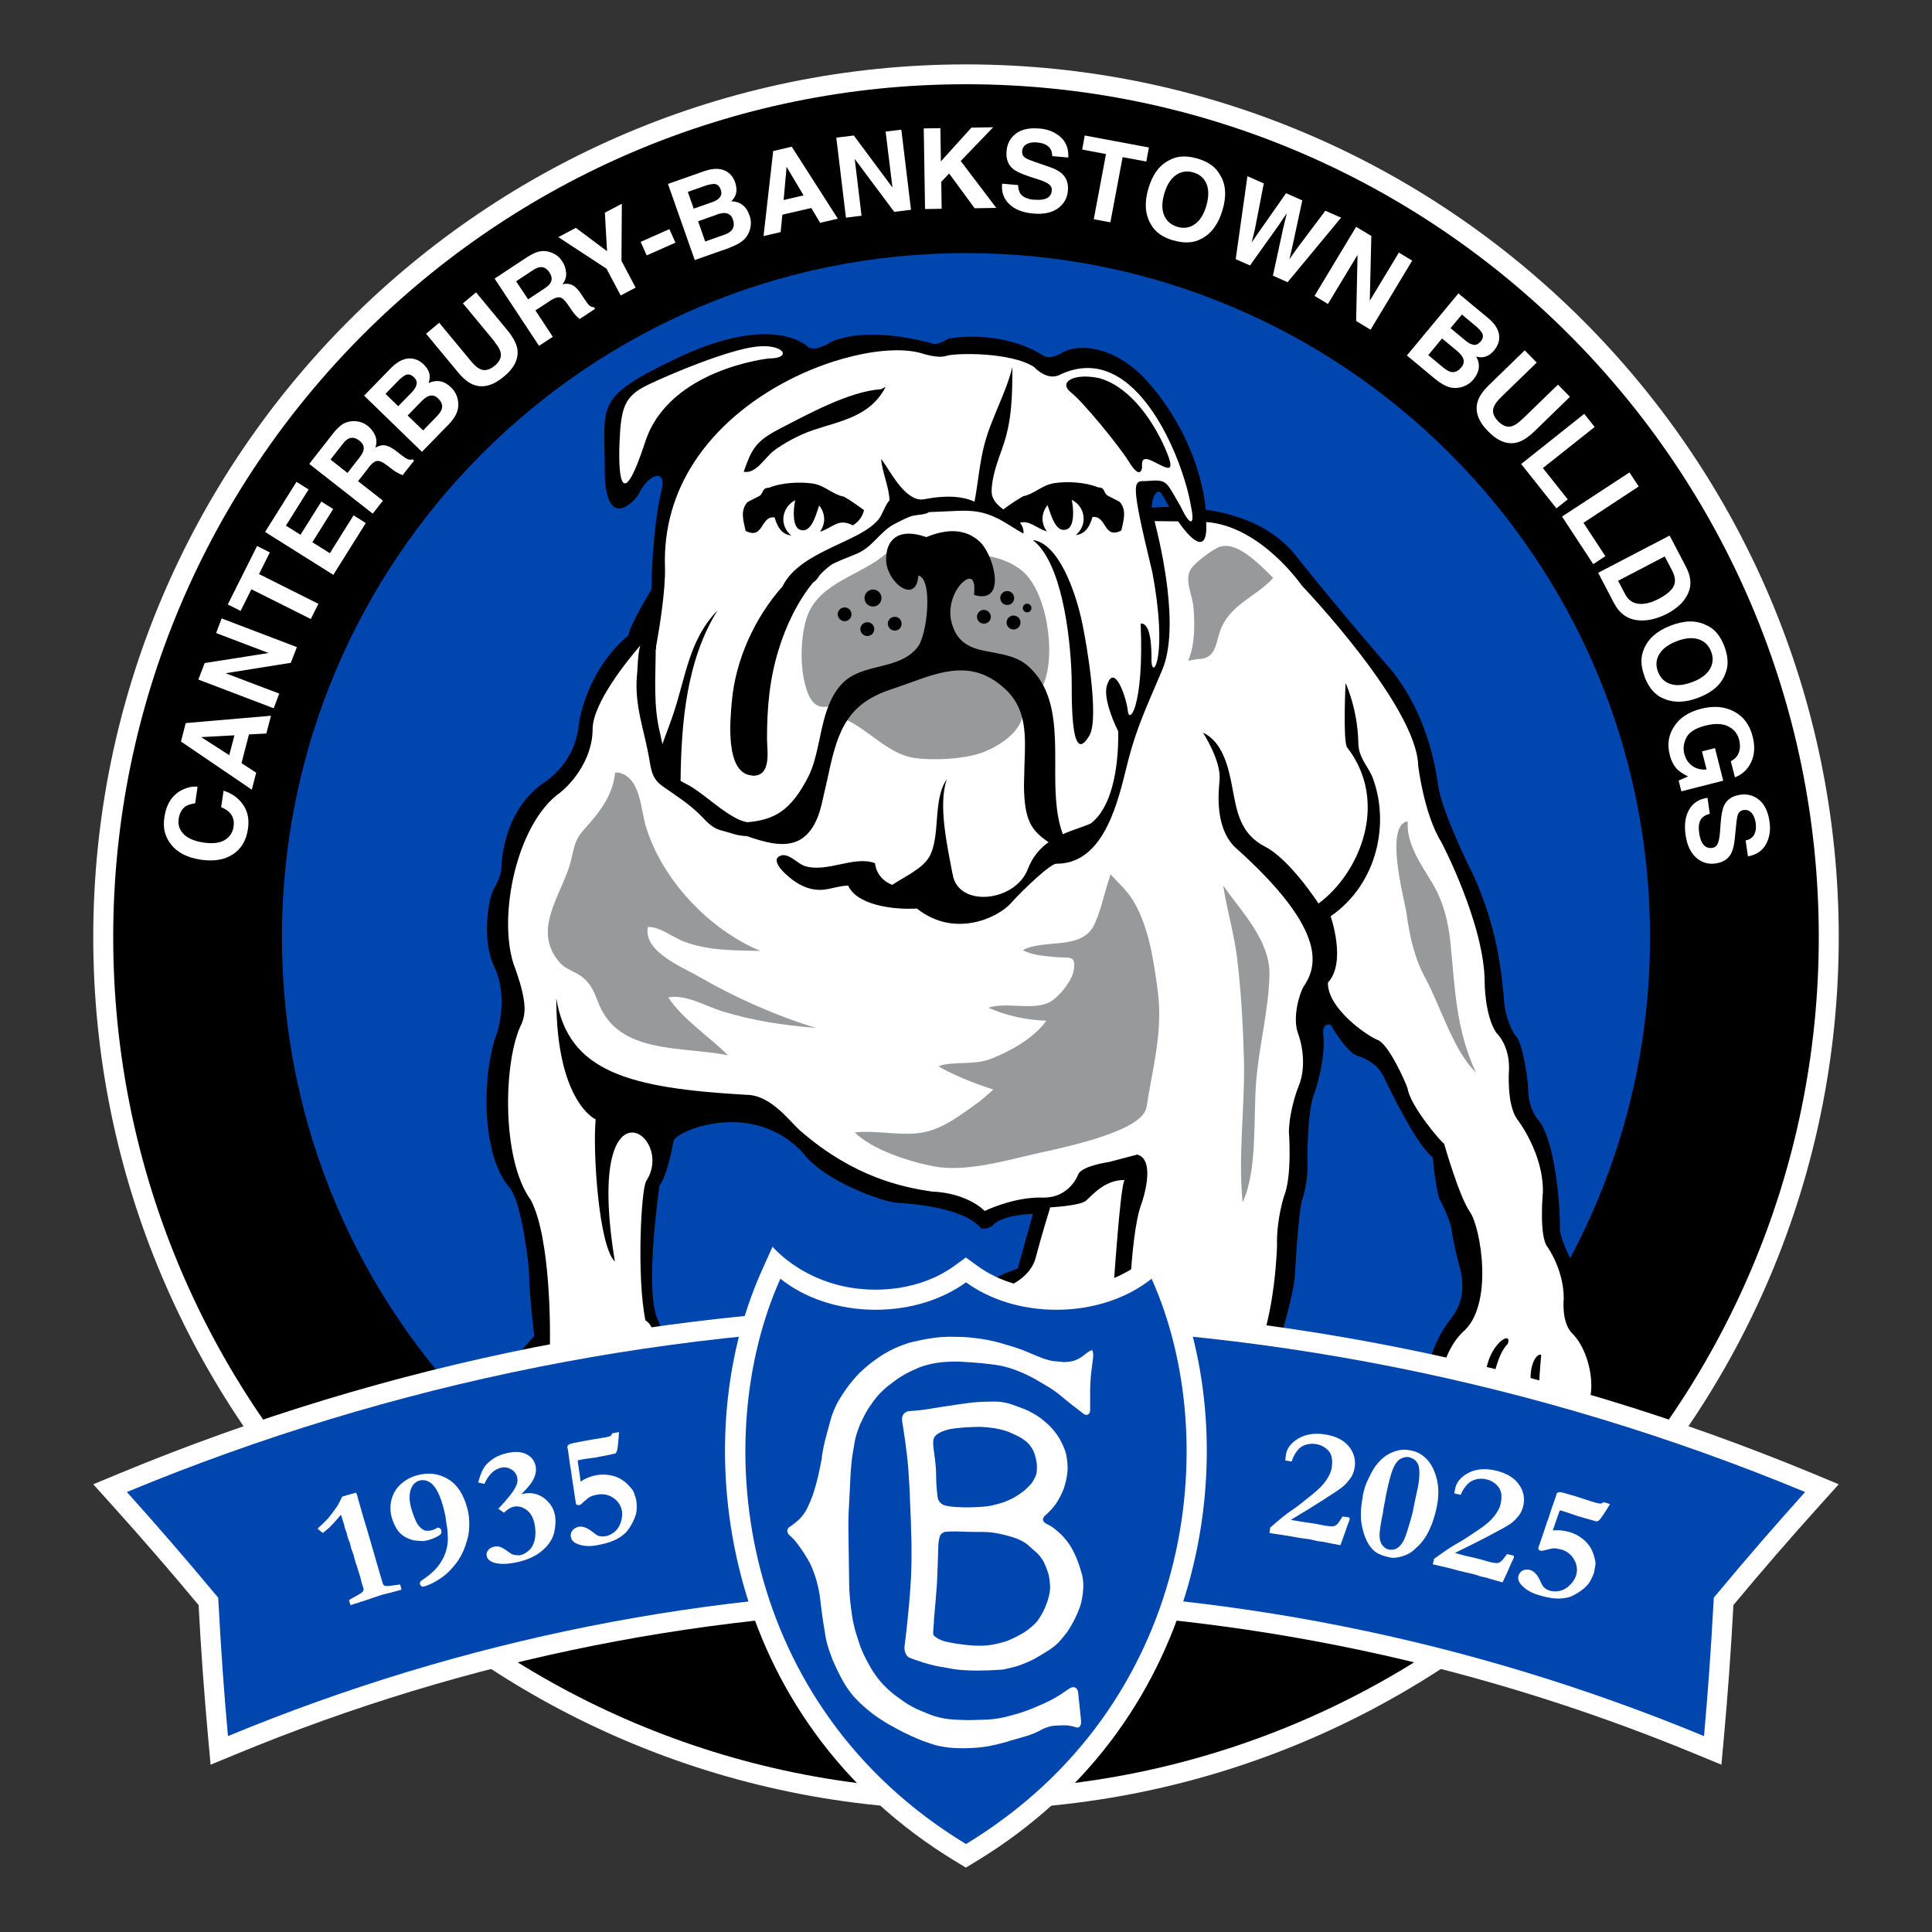 <?xml version="1.0" encoding="UTF-8"?><svg id="uuid-bf695172-4fa6-415f-9c36-8ca6b9f086a9" xmlns="http://www.w3.org/2000/svg" viewBox="0 0 150 150"><rect x="0" y="0" width="150" height="150" fill="#333333" stroke="none"/><path d="M75,140.51c-37.36,0-67.76-30.39-67.76-67.75S37.64,5,75,5s67.76,30.4,67.76,67.76-30.4,67.75-67.76,67.75" fill="#fff"/><path d="M75,138.97c-36.51,0-66.21-29.7-66.21-66.21S38.49,6.54,75,6.54s66.21,29.7,66.21,66.21-29.7,66.21-66.21,66.21"/><path d="M128.11,72.76c0-29.34-23.78-53.11-53.11-53.11S21.89,43.42,21.89,72.76s23.77,53.1,53.11,53.1,53.11-23.78,53.11-53.1" fill="#0046af"/><path d="M123.31,104.15c-.11-.13-1.12-1.32-1.12-2.22,0-.03,0-.09,0-.17,.07-2.52-.23-3.5-.49-3.87l-.02-.03c-.09-.18-.92-1.78-.86-2.62,.04-.77-.22-6.11-1.52-8-.15-.15-.95-1.06-.95-2.76,0-.53-.38-3.23-.83-3.8-.41-.42-1.02-1.82-1.07-3.29-.02-.13-.03-.29-.05-.48-.17-1.65-.55-5.51-2.71-9.73-.09-.18-2.12-4.35-2.33-6.22-.01-.06-.03-.15-.05-.28-.53-3.45-1.75-6.35-3.62-8.61-.04-.04-3.6-4.09-7.33-8.78-1.47-1.85-3.76-3.02-6.8-3.46l-.21-.03-.02-.21c-.6-5.6-4.22-9.52-4.27-9.57-1.38-1.7-3.3-2.75-5.02-2.75-.62,0-1.17,.15-1.61,.43-.02,.01-.49,.29-1,.29-.25,0-.47-.06-.65-.19-1.31-.86-3.36-1.4-5.35-1.4-.59,0-1.17,.05-1.69,.13-.03,0-.11,.06-.17,.09-.24,.14-.61,.34-1,.34-.17,0-.32-.04-.46-.11-.06-.01-.14-.03-.24-.06-.65-.15-2.37-.56-4.17-.56-1.21,0-2.24,.18-3.06,.54-.14,.09-.85,.54-1.48,.54-.3,0-.56-.11-.73-.3-.42-.31-1.36-.81-3.05-.81-1.94,0-4.28,.65-6.95,1.95-5.32,2.57-5.3,3.12-5.23,6.7,0,.47,.02,.99,.02,1.56,0,1.76,.31,2.77,.85,2.77s1.22-.81,1.34-1.1c.42-.83,1.1-1.43,1.63-1.43,.2,0,.37,.08,.49,.24,.2,.26,.22,.7,.06,1.33-.49,1.94-.75,5.61-.75,7.52v.08l-.04,.06c-.85,1.41-1.74,3.07-1.74,3.42v.13l-.1,.08c-2.57,2.14-3.58,5.26-3.77,6.75-.26,2.78-2.12,4.25-2.9,4.74-3.08,2.17-3.12,6.28-3.12,6.32,0,.8-.64,1.81-.66,1.83-.35,.68-.88,3.79,.05,5.72,1.07,2.23,.46,4.68,.24,5.4-.58,1.49-.88,3.79-.78,6.01,.11,2.54,.71,4.57,1.69,5.7,1,1.07,1.61,6.25,1.61,6.95,0,1.39,.39,4.71,.4,4.74v.13s-.07,.09-.07,.09c-1.22,1.31-2.51,2.91-2.54,3.31v.16s-.16,.07-.16,.07c-1.32,.58-4.76,2.4-4.84,3.79v.11s-.09,.07-.09,.07c-.83,.73-2.83,2.85-2.53,4.16,.09,0,.21,.02,.35,.02,.34,0,.87-.05,1.44-.31l.52-.23-.14,.55c-.07,.27-.12,.56-.14,.75,.56-.1,1.51-.31,1.94-.59l.15-.1,.15,.1c.6,.39,1.4,.61,2.18,.61,.84,0,1.55-.25,1.89-.67l.36-.44,.11,.56s.09,.41,.54,.65l1.34-1.16,.17,.12c.45,.32,1.03,.48,1.72,.48,1.4,0,2.76-.68,3.07-1.15l.07-.11,1.95-.17c1.23-.7,1.51-3.48,1.51-3.51v-.09s.06-.07,.06-.07c.56-.65,.12-2.28-.1-2.85-.44-1.14,.39-2.56,.42-2.63,.5-.83-.09-2.44-.36-2.99v-.03c-.94-2.65,.15-10.05,.2-10.37v-.08s.06-.06,.06-.06c.48-.56,.9-2.59,1.03-3.33v-.04s.02-.03,.02-.03c.3-.64,2.42-1.58,4.75-1.58,1.58,0,3.87,.43,5.75,2.48l.02,.02c1.62,2.17,6.19,3.71,7.08,3.76,2.36,.14,5.41,.61,6.66,2.01,.02,0,.03,0,.06,0,.13,0,.32-.03,.52-.17,.77-.9,3.05-.98,3.31-.99h.37s-1.33,4.75-1.33,4.75l-.14,.04c-4.56,1.46-5.3,5.01-4.95,6.55,.3,.36,1.07,1.15,1.76,1.22,.18-.14,.39-.21,.63-.21,.69,0,1.42,.58,1.45,.6,.23,.17,1.06,.35,2.36,.35,2.13,0,4.62-.51,5.38-1.65l.45-.68,.05,.81s.06,1.13-.12,1.79l-.02,.07-.05,.05c-.74,.74-1.22,3.25-1.34,4.17-.29,1.67-2.09,2.96-2.32,3.12-.89,.88-1.73,3.2-1.08,5.02,.44,1.25,1.48,1.96,3.1,2.11h.02c.16-.04,.57-.52,.87-1.01l.09-.15,4.23,.63,.07,.11c.15,.25,.3,.28,.4,.28,.31,0,.69-.32,.8-.44l.14-.14,.18,.08c.07,.03,.31,.11,1.14,.11,1.62,0,4.15-.28,4.18-.29l.3-.03v.31h.01c.22,0,.66-.21,.88-.35l.07-.04h.08c.92,0,2.14-.66,2.46-.85,.48-1.53-.21-3.94-.78-4.65l-.05-.06v-.08s-.28-2.61-1.28-3.97c-.02-.03-.47-.76-.47-1.93,0-.54,.55-3.77,1.29-5.4,.08-.25,1.29-3.96,1.29-5.79,0-.16,.22-3.82,.48-5.18v-.02s.01-.02,.01-.02c0-.01,.4-1.04,.44-2.32,0-.16-.09-4,.44-5.77,.01-.03,1.02-2.7,.77-4.88-.02-.33,.05-.58,.21-.74,.12-.13,.29-.2,.49-.2,.13,0,.23,.03,.25,.04l.1,.03,.05,.09c.44,.79,1.36,2.11,1.93,2.28,.06,.02,1.53,.42,2.16,1.73,1.61,3.37,2.97,5.63,3.74,6.19l.1,.07v.12s.22,2.36,.51,3.18c.1,.19,.86,1.61,.97,2.55,0,.01,.16,1.1,.5,2.37,.42,1.46,.63,3.04-.67,4.66-2.27,2.9-2.02,6.73-1.95,7.48,.72,.39,1.46,.59,2.19,.59,1.06,0,1.76-.42,1.76-.43l.22-.14,.15,.21c.44,.6,1.22,.9,2.32,.9,.93,0,1.74-.23,1.75-.23l.18-.05,.11,.16c.34,.48,.78,.58,1.09,.58,.48,0,.92-.24,1.09-.47l.07-.1h.12c1.02-.11,1.72-.59,2.1-1.44,.78-1.77-.02-4.56-.7-5.47M89.23,39.59s.24-1.21,.39-1.4,.41-.19,.9,.22l.72,1.09-2.01,.09Z" fill="#fff"/><path d="M79.3,44.27c-2.43-1.91-6.1-1.02-8.99-1.61l-1.54,.34c-1.89,1.66-5.08,2.19-6.07,4.77-.5,1.36-.59,3.48-.29,4.95,.46,2.21,1.21,2.43,2.51,1.96-.05,.12-.1,.22-.16,.31v.56c2.33,.54,3.88,2.98,6.31,3.31,1.46,.19,3.6,.08,4.98-.36,1.74-.56,4.18-2.27,3.13-4.25,.76,.11,1.41-.14,1.84-1.14,1-2.35,.25-7.28-1.71-8.83" fill="#97999b"/><path d="M67.78,45.77c-.37,0-.66,.3-.66,.66s.29,.66,.66,.66,.66-.3,.66-.66-.3-.66-.66-.66m-2.2,1.39c-.29,0-.54,.23-.54,.53s.25,.54,.54,.54,.53-.25,.53-.54-.24-.53-.53-.53m1.76,1.15c-.3,0-.54,.24-.54,.53s.24,.54,.54,.54,.54-.24,.54-.54-.24-.53-.54-.53m2.13,.65c.3,0,.53-.24,.53-.54s-.23-.53-.53-.53-.54,.24-.54,.53,.24,.54,.54,.54m9.22-1.17c-.29,0-.54,.24-.54,.54s.24,.54,.54,.54,.54-.24,.54-.54-.24-.54-.54-.54m-2.3-.44c-.3,0-.54,.25-.54,.54s.24,.53,.54,.53,.54-.24,.54-.53-.25-.54-.54-.54m2.35-.92c0-.29-.24-.54-.54-.54s-.54,.24-.54,.54,.24,.54,.54,.54,.54-.24,.54-.54m1.01,.44c-.19,0-.34,.15-.34,.34s.15,.33,.34,.33,.33-.15,.33-.33-.15-.34-.33-.34m.44-4.94c2.19,1.69,2.9,7.18,3.01,10.58,.04,.99-.19,7.32,1.39,4.58,.76-1.34-.22-7.06-.55-8.64-.55-2.68-1.91-6.29-3.85-6.52m35.12,65.92l.51,.06c0-.45,.4-2.78,1.24-3.57,.46-1.23-2.01,.2-1.75,3.51m3.76,.58l.46-.06c-.14-.39,.13-3.18,.13-3.18-.39-.2-1.24,1.16-.59,3.23m-24.5,9.17c.33,.59,.91,.27,.91,.27,.26-1.96-1.04-2.67-1.1-2.28,.46,.64,.19,2.01,.19,2.01m28.95-13.61s-1.05-1.21-1.05-2.04c0-.32,.15-3.21-.53-4.2,0,0-.89-1.68-.83-2.48,.04-.78-.22-6.25-1.58-8.19,0,0-.89-.84-.89-2.58,0-.52-.38-3.35-.89-3.98-.32-.31-.95-1.62-1-3.14-.16-1.32-.37-5.57-2.79-10.3,0,0-2.1-4.3-2.31-6.15-.11-.47-.53-5.15-3.73-9.02,0,0-3.55-4.03-7.32-8.77-1.81-2.29-4.59-3.21-6.98-3.56-.61-5.76-4.33-9.71-4.33-9.71-2.16-2.66-5.3-3.47-6.98-2.39,0,0-.81,.49-1.36,.11-1.73-1.14-4.66-1.73-7.26-1.3-.22,.06-.92,.66-1.47,.33-.37-.06-4.76-1.35-7.7-.06,0,0-1.36,.92-1.9,.28-1.08-.82-4.13-1.9-10.3,1.09-6.18,2.98-5.37,3.46-5.37,8.51s2.44,2.44,2.71,1.79c.71-1.41,2.18-1.95,1.68-.05-.48,1.89-.76,5.53-.76,7.59,0,0-1.78,2.93-1.78,3.56-2.73,2.27-3.69,5.57-3.86,6.94-.23,2.38-1.71,3.86-2.78,4.55-3.23,2.28-3.23,6.54-3.23,6.54,0,.73-.62,1.71-.62,1.71-.41,.79-.91,3.97,.05,5.96,.96,1.99,.51,4.26,.23,5.18-1.14,2.95-1.31,9.37,.96,11.99,.91,.97,1.53,5.97,1.53,6.77,0,1.43,.4,4.77,.4,4.77,0,0-2.55,2.73-2.61,3.48,0,0-4.89,2.16-5,4.03,0,0-3.24,2.85-2.56,4.61,0,0,.98,.22,2.11-.28,0,0-.24,.9-.12,1.13,0,0,1.65-.23,2.33-.68,1.42,.91,3.63,.86,4.43-.12,0,0,.11,.63,.86,.92l1.31-1.14c1.7,1.2,4.6,.11,5.17-.74l1.88-.17c1.42-.74,1.7-3.75,1.7-3.75,.79-.92-.06-3.13-.06-3.13-.39-1.03,.4-2.39,.4-2.39,.68-1.14-.34-3.25-.34-3.25-.91-2.61,.23-10.24,.23-10.24,.63-.74,1.09-3.46,1.09-3.46,.4-.86,6.24-3.18,10.05,.97,1.65,2.21,6.25,3.81,7.28,3.86,1.03,.06,5.18,.34,6.54,1.99,0,0,.45,.12,.9-.22,.69-.85,3.13-.91,3.13-.91l-1.19,4.26c-4.77,1.53-5.52,5.35-5.12,6.93,0,0,1.08,1.37,2.1,1.37,.63-.63,1.82,.34,1.82,.34,.91,.68,6.77,.68,8.13-1.36,0,0,.06,1.08-.11,1.71-.96,.96-1.42,4.31-1.42,4.31-.29,1.66-2.23,2.96-2.23,2.96-1.64,1.59-2.78,7.16,2.16,7.61,.38,.09,1.15-1.14,1.15-1.14l3.93,.58c.59,1,1.64-.11,1.64-.11,.79,.37,5.46-.16,5.46-.16,0,.69,1.31-.11,1.31-.11,1.16,0,2.69-.94,2.69-.94,.58-1.63-.16-4.2-.79-5,0,0-.26-2.67-1.31-4.09,0,0-.43-.68-.43-1.79,0-.48,.53-3.68,1.27-5.3,0,0,1.31-3.93,1.31-5.88,0,0,.21-3.78,.48-5.14,0,0,.41-1.06,.46-2.43,0,0-.09-3.93,.43-5.67,0,0,1.05-2.73,.79-4.99-.05-.84,.59-.63,.59-.63,0,0,1.2,2.15,2.1,2.41,0,0,1.4,.37,1.99,1.58,.58,1.21,2.62,5.4,3.83,6.3,0,0,.21,2.42,.53,3.26,0,0,.84,1.52,.95,2.48,0,0,.16,1.1,.51,2.41,.38,1.31,.64,2.84-.62,4.42-2.63,3.35-1.99,7.82-1.99,7.82,2.47,1.41,4.35,.22,4.35,.22,1.21,1.67,4.36,.78,4.36,.78,.79,1.11,2.2,.68,2.62,.11,3.9-.37,2.68-5.88,1.58-7.35M50.1,34.29c-1.84,5.63-2.11,2.77-2,.06,.11-2.71,.38-3.58,2.16-4.45,1.79-.87,6.24-2.72,8.4-2.98,2.18-.28,2.93,.91,1.04,.91,0,0-7.75,.81-9.6,6.46m.84,16.13v-.28c.01-.06,.03-.08,.03-.12,.27-1.49,.7-4.25,.66-5.94-.46-12.61,15-18.18,19.99-16.63,0,0,1.16,.39,1.81,.19,.71-.25,5.04-.32,6.85,.85,0,0,1.04,1.16,2.06,.58,5.93-2.77,9.55,6.77,10.11,10.15,.38,1.75-.11,1.56-.76,.15-1.23-2.09-1.01-2.15-2.74-2.02-.97,0-1.23-.14,.51,7.05,1.24,6.54,0,8.47-.06,6.92,0-.52,.06-2.98-.84-2.91,.14,3.27-.1,5.3-.39,6.3v.02c-.23,.79-.49,.99-.59,.58h0c-.1-1.15-1.09-3.97-1.65-2.05-.24,.85,.37,2.48,.89,3.53v.04c.03,2.92-.53,5.88-2.13,7.1-.51,.25-1.33,.46-2.17,.84-.6-1.61-.6-3.54-.59-5.4,0-2.83,.01-5.75-2.08-7.63-.79-.72-1.8-.9-2.78-1.09-1.37-.24-2.66-.49-3.16-2.21-.42-1.42,.28-2.79,.91-3.3,.24-.19,.45-.26,.59-.18,.09,.05,.31,.26,.22,1.11v.12s.1,.03,.1,.03c.81,.22,1.19-.09,1.35-.4,.51-.95-.28-3.11-1.03-3.78-1.04-.94-2.4-1.05-4.13-.34-1.02-.36-1.86-.36-2.41,.03-.49,.34-.73,.94-.71,1.79,.02,1.03,.98,2.27,1.76,2.27,.26,0,.68-.16,.74-1.11,.16,.05,.3,.15,.41,.36,.21,.4,.29,1.03,.29,1.71,0,1.33-.32,2.85-.69,3.4-.74,1.04-1.93,1.33-3.09,1.62-1,.24-2.04,.51-2.78,1.25-1.11,1.11-1.48,2.76-1.81,4.37-.23,1.05-.44,2.05-.85,2.87-1.37,2.69-2.65,3.4-4.78,3.58-.2-.05-.41-.11-.64-.21-1.26-.59-2.39-1.71-3.6-2.49-.31-.2-.63-.34-.92-.51,.05-4.57,.47-9.39,2.87-13.24-2.19,2.26-2.45,5.07-3.4,7.94-.31,.96-.65,1.76-.88,2.45-.06-.29-.12-.57-.17-.8-.55-2.19-.36-4.33-.35-6.58m39.87-11.04c-.57,0-1.03,.03-1.35,.06-.03-.88,.5-1.68,.82-.97,.18,.32,.36,.62,.53,.91m-6.92,66.47s-3.07,.29-3.52-.06c-.46-.33-1.14-.85-1.14,.35l-.58,.06c-.17-.29,.35-3.19,1.83-3.93,0,0,2.5-1.31,1.36-1.76,0,0-3.3,.68-4.09,4.95l-1.48-.06c-.11-.57,.92-3.24,3.7-5l-.34-.23c-.51,0-3.07,1.25-4.25,4.77-1.94-1.76,.96-4.31,2.27-4.77,.67-.22,2.39-.96,2.79-2.49,.39-1.53,1.13-3.92,1.13-3.92,0,0,2.33-.12,2.78-.52,.46-.4,1.48-1.65,3.01-1.6-.39,0-1.14,12.29-1.14,12.29,0,0-.74,1.76-2.33,1.93m37.26,4.64c-.63,.94-1.36,.68-1.74-1.01-.26,.27-.15,.89-.15,.89,0,0-1.58,.53-1.84,.16-.21-.37-.43-.37-.53,.16-.41-.11-1.21-.26-1.16-1.73,0,0-.58-.16-1.36,.79-1.11,.26-1.06-1.42-.85-2.46,0,0-.95-.16-1.1,2.15-.42,.09-.74-.11-.74-.11,0,0-.21-3.78,1.89-5.87,2.48-2.05,1.43-8.14,.59-9.35-.85-1.21-2.01-5.31-2.01-5.31-.14,0-2.61-2.89-2.83-4.26-.11-.42-1.47-3.46-2.31-3.78-.84-.32-3.93-2.47-3.88-4.46,1.47-1.58,.21-5.15,.21-5.15,3.72-2.57,4.62-7.4,3.2-10.92-.37-.79-1.05-1.47-1.05-2.57-.05-2.63-.99-4.62-.99-4.62,0,0-.21,4.46,.11,4.98,3.31,4.26,.99,9.78-2.21,12.14,0,0-2.2-3.41-4.14-4.41-1.94-.99-2.2-2.73-2.53-4.47-.31-1.73-.78-3.67-2.3-4.39,0,0,1.41,2.18,1.29,3.64,0,.38-.54,3.58,1.2,5.26,7.42,6.62,6.29,9.38,5.31,10.84-.32,.54-.86,2.38-.43,3.58,.43,1.19,.6,2.81,.06,4.12,0,0-.7,1.68-.76,3.52,0,0,.27,3.47-.38,5.04,0,0-.6,1.85-.54,3.8,0,0-.11,5.31-1.68,8.78,0,0-1.63,5.74-.86,6.72,1.29,1.63,1.57,4.01,1.57,4.01,.76,.43,1.25,2.38,.81,3.09-.43,.71-1.58,.38-1.58,.38-.05,.43-.87,.98-.92,.43-.05-.54-.66-1.35-1.2-.38-.54,.98-2.83,1.25-3.8,.71,0,0-.53-.43-.91,.11-.38,.54-.65,.1-.65,.1,.11-1.78-.33-1.62-.33-1.62-.7,1.52-2.98,1.57-3.8,.75-.38-.38-1.29-.37-1.18,1.09-1.84-.65-1.04-3.58,.36-4.61,1.04-.71,.93-2.01,.93-2.01l-.49-.05c0,.71-.49,.92-.49,.92-1.13,.54-2.33,1.52-2.27,5.1-.87-.27-1.03-4.17,1.36-5.42,.6-.27,3.58-6.07,3.58-10.72,0,0,.05-8.08,1.03-10.62,0,0,1.2-3.37-.33-3.8l-2.21,.58s-2.01,.28-2.36,.92c0,0-.64,1.91-2.83,1.84-2.2-.06-4.45,1.04-4.45,1.04,0,0-1.27-1.39-4.1-1.51-2.36-.34-6.06-1.15-10.1-4.62-.87-.69-2.31-2.89-4.33-2.89-9.08-.52-13.81-1.78-14.73-7.5,0,8.08,3.06,9.41,3.06,9.41-.24,2.32,.22,9.83,1.49,11.04-2.41-14.73,4.8-9.88,2.43-6.25-.4,.69-.74,7.46-.06,10.81,.76,.46,.63,1.56,.63,1.56,0,0-1.44,1.96-.63,3.58,.8,1.61,.35,4.96-1.15,6.18-.06-2.14-1.04-1.33-1.04-1.33-1.8,3.3-4.85,3.24-5.66,2.14l-1.45,1.21c-.57-.28,.17-2.48,.17-2.48,0,0-.62,.06-.92,1.04-.29,.98-.81,1.16-.81,1.16-1.16,.75-2.95,.28-3.58-.52-1.23,1.04-1.63,.69-1.63,.69-.06-.58,.46-1.45,.46-1.45l-1.85,1.04-.64,.06c-.17-2.37,2.66-3.41,2.66-3.41,.58-2.37,5.03-3.23,5.03-3.23,.18-.53,3-4.22,3-4.22v-.69s.11-7.62-1.48-10.66c-2.33-3.18-2.14-10.94-.71-13.72,.26-.71,.51-1.55-.65-4.66-1.16-3.68,.19-10.48,3.36-13.06,.98-.66,2.79-2.66,2.79-5.12,0-2.04,2.76-5.41,3.7-6.5-.21,.69-.19,1.76-.26,2.36-.2,2.33,.59,4.25,.96,6.45,.19,1.14,.29,1.63,1.23,2.25,.85,.59,1.74,1.17,2.5,1.88,.69,.64,.99,1.19,1.92,1.43,.67,.17,1.1,.38,1.81,.42h.1c1.46,.51,2.96,.93,4.11,.31,.8-.45,1.37-1.35,1.71-2.76l.42-1.85c.74-3.42,1.28-5.89,4.96-7.08l1.4-.49c2.62-.96,5.09-1.86,7.58,.56,1.56,1.51,1.48,3.55,1.39,5.73l-.04,1.71c.04,2.66,.56,3.43,1.91,4.35-.66,.47-1.24,1.13-1.6,2.06-.97,2.61-5.48,3.05-5.85,.39h-.01c-.4-2.15-1.13-5.35-.44-7.33-1.11,1.53-.46,4.43-1.36,6.01-.52,.92-1.9,1.54-2.88,2.18-1.29-.51-1.33-1.68-1.33-1.68-1.65-.62-3.73,.78-5.48,.21-.55-.19-1.2-.99-1.81-.81-.85,.26,.06,1.2,.46,1.54,.86,.78,1.91,1.3,3.09,1.08,.59-.1,.96-.25,1.59-.28,.03,0,.05,0,.06,0,.66,1.47,3.36,1.89,5.34,1.78,2.93,2.33,6.29,.7,7.27-.39,.97-1.08,3.14-3.14,3.57-3.09,3.36,0,4.56-3.95,5.32-7.05,.75-3.09,1.2-4.06,2.87-7.96,1.41-3.27-.08-9.62-.58-11.59l1.83,.02c1.32,1.9,2.3,2.3,2.18,.13v-.08c4.25,.31,7.42,4.93,7.42,4.93,0,0,8.93,9.33,9.04,14,0,0,.45,3.77,1.79,5.91,0,0,3.37,6.4,3.37,10.92,0,0,0,2.51,.89,3.88,0,0,1.05,.94,1,2.83,0,0-.21,2.73,.63,3.89,0,0,2.05,2.62,2,5.66,0,0-.32,3.43,.36,4.27,0,0,1.26,1.74,1.26,4,0,0-.21,1.88,.68,2.73,1.75,1.73,2.47,6.98-.99,6.94M83.18,30.5c.81,.6,3.64,4.02,4.45,5.32,.8,1.3,.98,.76,1.03,.54,.05-.22-.22-1.09,.86-.54,1.09,.54,1.84,1.09,.98-.92-.86-2.01-2.65-4.83-5.15-5.54-2-.43-3.25,.33-2.16,1.14m5.14,84.62s-.51,.84-.14,1.56c0,0,.53,.65,.53,1.56,0,0,.39,.66,.59,.26,0,0,.26-.58,0-1.88,0,0-.45-1.43,.46-2.73,.32-.84-.66-.46-1.44,1.24M60.14,40.17c.27,.96,.69,1.33,1.3,1.41-.42-.33-.69-.88-.61-1.47,.08-.57,.44-1.04,.91-1.27-.16,.73-.23,2.07,.37,2.29,.84,.3,1.19-.99,1.49-1.88,.28,.33,.43,.78,.38,1.25-.04,.3-.16,.56-.32,.79,1.09-.37,1.42-1.08,2.56-.5,.46-.29,.76-.71,.86-1.19-.48-.34-1.02-.74-1.56-1.04-.14-.03-.28-.06-.43-.13-.19-.07-.37-.17-.55-.27h-.01c-.44-.26-.86-.53-1.43-.62-.99-.14-2.41-.08-3.4,.33-.57,.01-.38,.4-.74,.64-.06,.04-.9,.43-.96,.51-.53,.64-.29,1.38-.11,2.2,1.42,.71,1.13-1.18,2.25-1.05m-.13-5.12c.78-.62,2.11-1.32,3.13-1.66,2.19-.73,4.43-1.06,5.62-3.35l-.37,.18c-2.44,.16-5.69,1.95-7.88,3.08-1.9,.99-2.16,1.61-2.77,3.33,.94,.17,1.6-1.03,2.27-1.58m25.38,64.93s-.26,1.3-.9,1.3-2.21,.84-2.41,1.82c-.26,.65,.06,.98,.4,.46,0,0,.78-.72,1.29-.72s1.88-.13,2.08-2.73c-.06-.59-.46-.13-.46-.13m-27.02-39.76c1.58,.12,1.18-2,1.18-2.85,0-2.42,.19-4.67,.93-7.02,.54-1.73,1.43-3.65,2.66-5.14,.21-.1,.36-.35,.52-.58,.26-.28,.55-.53,.84-.75,.07-.05,.14-.09,.22-.13,.59-.29,1.22-.51,1.82-.77,1.25-.53,1.79-1.74,2.95-2.32,.38-.2,.75-.39,1.16-.55,.42-.15,.85-.12,1.25-.24,.11-.04,.18-.07,.22-.11,.49-.03,.96-.03,1.39-.06,.96-.04,1.82-.12,2.73,.1,1.35,.34,2.06,.99,3.22,1.63,.03-.34-.08-.61-.27-.85,.78-.19,1.16,.38,2.09,.68-.17-.23-.29-.49-.33-.79-.05-.47,.1-.91,.38-1.25,.31,.89,.66,2.18,1.5,1.88,.6-.22,.54-1.56,.38-2.29,.48,.23,.84,.69,.91,1.27,.08,.59-.19,1.14-.61,1.47,.61-.08,1.04-.45,1.31-1.41,1.13-.13,.83,1.76,2.24,1.05,.18-.82,.42-1.56-.1-2.2-.06-.07-.91-.47-.96-.51-.37-.24-.16-.63-.74-.64-.99-.41-2.41-.48-3.4-.33-.58,.09-1,.36-1.44,.61h0c-.19,.1-.36,.2-.56,.28-.15,.06-.29,.1-.42,.13-.53,.29-1.08,.68-1.54,1.02-.49-.36-.91-.78-.91-1.4,.01-1.11,.44-2.26,.83-3.36,.76-2.1,.78-4.12,.78-6.3-.49,2.04-1.65,3.99-2.18,6.05-.37,1.43-.49,3.02-.76,4.41-.99-.45-2.1-.45-3.26-.3-.55,.07-.85,.24-1.37,.03-1.15-.51-1.93-2.13-2.61-3.05,.03,.92,.61,2.15,.64,3.21-.35,.39-.55,1.13-.87,1.51-.8,.94-2.35,1.53-3.49,2.09-1.53,.73-3.22,1.6-3.94,3.08-2.19,2.46-3.66,5.75-3.94,8.94-.12,1.35-.56,5.58,1.56,5.75"/><path d="M92.25,51.3c.52-1.24,.52-2.69,.42-4.06-.07-1.04-.75-2.19-.21-3.06,.31-.48,1.6-1.48,2.2-1.71,1.38-.51,3.11,1.34,4.19,2.4-1.29,1.43-3.19,1.99-4.01,3.84-.48,1.06-.31,2.48-1.88,2.46l-.71,.13Zm16.92,12.49c-1.65,.59-.11,6.11,.03,7.11,.24,1.79,.62,3.5,1.46,5.03,1.16,2.14,2.19,5.67,3.93,7.33-1.55-3.31-1.62-6.48-1.97-9.99-.16-1.71-.58-3.34-1.46-4.78-.82-1.37-1.99-2.99-1.86-4.7h-.12Zm-61.41-3.82c-.17,1.8-1.23,3.11-2.36,4.37-.82,.91-.78,1.34-1.09,2.55-.63,2.51-3.15,5.35-.78,7.92,.44,.46,1.1,.61,1.6,.99,.87,.67,1.01,1.31,1.42,2.28,1.65,3.78,6.39,3.14,9.96,3.85-1.34-1.38-3.59-2.84-4.62-4.5,1.39-.23,2.84,.66,4.13,1.07,2.46,.76,4.81,1.1,7.36,1.31-2.96-.87-6.35-2.38-9.02-3.93-1.3-.77-4.44-1.96-4.06-3.91,.96-.03,1.88,.79,2.85,1.15,1.91,.71,3.9,.66,5.89,.71-4-1.66-7.65-5.54-8.9-9.68-.41-1.38-.41-3.81-2.13-4.17h-.26Zm47.21,8.79c.28,1.86,.84,3.68,1.08,5.63,.31,2.59,.46,5.25,.53,7.86,.09,3.61-.47,7.56-.1,11.09,1.16-2.48,.82-6.54,1.05-9.4,.22-2.72,.97-5.52,1.03-8.24,.07-2.66-2.2-4.95-3.47-6.78l-.12-.16Zm-5.96,17.25c.46-3.07,1.32-5.92,.86-9.22-.31-2.25-.66-4.7-1.79-6.69-.52-.92-1.16-1.45-1.85-2.21-.44,1.2-.73,2.8-1.29,3.94-.99,1.98-3.87,1.04-5.53,1.94,.78,.41,1.61,.44,2.47,.53,1.2,.11,1.66-.18,1.49,1-.13,.92-1.31,2.28-2,2.57-1.38,.57-3.23-.09-4.64,.37,1.49,.64,2.86,.94,4.51,1.01-1,1.38-2.78,2.36-4.34,2.97-1.33,.51-2.86,.14-4.03,.56,.13,.09,.23,.15,.23,.15,1.21,.65,2.61,1.21,4.02,1.66-.45,.41-.9,.82-1.39,1.16-1.52,1.08-2.89,2.16-4.8,2.26-1.53,.09-3.09-.25-4.57-.09,1.37,1.35,4.2,2.26,6.11,2.63,2.3,.45,5.22-.33,7.48-.87,1.68-.41,8.69-1.68,9.05-3.68" fill="#97999b"/><path d="M131.71,136.21c-18.07-7.48-37.15-11.28-56.71-11.28s-38.64,3.8-56.71,11.28l-1.94,.8-.19-2.09c-.31-3.41-.56-6.87-.74-10.3-2.18-2.62-4.44-5.23-6.72-7.76l-1.46-1.62,2.02-.84c20.95-8.68,43.07-13.08,65.74-13.08s44.79,4.4,65.74,13.08l2.02,.84-1.46,1.62c-2.29,2.54-4.55,5.15-6.72,7.76-.18,3.43-.43,6.89-.74,10.3l-.19,2.09-1.94-.8Z" fill="#fff"/><path d="M17.7,134.79c-.31-3.37-.55-6.82-.73-10.24l-.03-.51-.33-.39c-2.19-2.63-4.47-5.26-6.76-7.81,20.76-8.6,42.68-12.96,65.15-12.96s44.39,4.36,65.15,12.96c-2.29,2.55-4.57,5.17-6.76,7.81l-.33,.39-.03,.51c-.18,3.42-.43,6.87-.73,10.24-18.26-7.56-37.54-11.4-57.3-11.4s-39.04,3.84-57.3,11.4" fill="#0046af"/><path d="M90.83,98.64l-.83-1.85s-2.75,3.34-7.99,3.34c-2.31,0-4.47-.65-6.1-1.83l-.92-.67-.92,.67c-1.63,1.18-3.8,1.83-6.1,1.83-5.24,0-7.99-3.34-7.99-3.34l-.83,1.85c-3.14,6.99-3.72,15.63-1.62,23.7,1.15,4.42,3.07,8.51,5.7,12.15,2.88,3.99,6.56,7.36,10.95,10.02l.81,.49,.81-.49c4.38-2.66,8.07-6.03,10.95-10.02,2.62-3.64,4.54-7.73,5.7-12.15,2.11-8.07,1.52-16.71-1.62-23.7" fill="#fff"/><path d="M89.41,99.28c-1.85,1.48-4.47,2.41-7.39,2.41-2.73,0-5.2-.81-7.02-2.13-1.82,1.32-4.29,2.13-7.02,2.13-2.92,0-5.54-.93-7.39-2.41-5.66,12.61-3.23,33.19,14.41,43.89,17.64-10.7,20.07-31.28,14.41-43.89" fill="#0046af"/><path d="M18.88,62.49c.36,.52,.48,1.15,.37,1.87-.13,.89-.52,1.55-1.17,1.97-.65,.43-1.47,.56-2.47,.42-1.08-.16-1.87-.57-2.37-1.24-.44-.58-.6-1.26-.48-2.04,.15-1.04,.61-1.75,1.36-2.13,.42-.21,.83-.3,1.22-.26l-.19,1.29c-.31,.04-.55,.12-.72,.22-.3,.2-.49,.53-.56,.99-.07,.47,.07,.87,.41,1.2,.34,.33,.86,.54,1.55,.64,.7,.1,1.24,.03,1.62-.2,.39-.24,.61-.58,.68-1.02,.07-.45-.03-.82-.29-1.1-.14-.16-.36-.3-.67-.43l.19-1.28c.66,.21,1.17,.58,1.52,1.1m1.8-5.55l.36-1.37-6.62,.57-.37,1.43,5.5,3.74,.34-1.32-1.14-.74,.58-2.23,1.35-.07Zm-2.88,1.69l-2.18-1.4,2.58-.14-.4,1.54Zm-.59-10.62l-.43,1.14,4.08,1.55-4.97,.78-.49,1.28,5.85,2.23,.43-1.14-4.16-1.58,5.06-.81,.47-1.22-5.85-2.23Zm.48-1.08l.99,.5,.84-1.68,4.61,2.31,.59-1.18-4.61-2.31,.84-1.68-.99-.5-2.27,4.53Zm7.26-7.99l-1.62,2.58-1.13-.71,1.76-2.81-.94-.59-2.44,3.89,5.3,3.33,2.52-4.02-.95-.6-1.84,2.94-1.36-.85,1.62-2.58-.92-.58Zm3.67-2.65c.24-.3,.45-.47,.64-.5s.45,.08,.76,.32l.46,.35c.15,.11,.3,.21,.46,.29,.08,.04,.18,.09,.32,.14l.89-1.13-.12-.1c-.14,.05-.28,.04-.43-.03-.09-.04-.25-.16-.48-.33l-.33-.26c-.35-.27-.64-.42-.88-.46-.24-.04-.5,.02-.77,.18,.12-.34,.11-.67-.02-.96-.13-.29-.32-.53-.55-.72-.19-.15-.39-.26-.59-.31-.2-.06-.4-.08-.61-.07-.25,.01-.49,.08-.72,.2-.22,.13-.47,.36-.75,.7l-1.89,2.42,4.93,3.86,.79-1.01-1.93-1.51,.83-1.06m-.41-1.33c-.04,.16-.15,.35-.33,.58l-.91,1.17-1.32-1.04,.94-1.2c.17-.22,.33-.37,.48-.43,.26-.12,.54-.06,.83,.17,.28,.22,.38,.46,.31,.74m6.52-1.9c.22-.23,.41-.46,.56-.7,.15-.24,.24-.48,.27-.73,.03-.22,.01-.44-.04-.66-.08-.34-.25-.64-.52-.9-.26-.25-.53-.41-.83-.46-.29-.06-.59-.01-.9,.13,.07-.22,.09-.42,.08-.59-.03-.3-.19-.58-.46-.85-.27-.26-.56-.41-.89-.46-.53-.07-1.07,.16-1.62,.7l-2.12,2.18,4.49,4.36,1.98-2.03m-2.4-3.2c-.04,.2-.16,.39-.35,.59l-1.07,1.1-.99-.96,.96-.99c.21-.22,.41-.37,.59-.47,.22-.1,.44-.04,.65,.16,.19,.18,.26,.37,.21,.56m.4,1.3c.19-.19,.36-.32,.52-.38,.28-.11,.53-.05,.76,.18,.28,.27,.37,.55,.27,.84-.05,.16-.18,.34-.37,.54l-1.07,1.1-1.2-1.16,1.09-1.12m5.64-4.62c.27,.33,.44,.61,.48,.82,.1,.37-.05,.73-.46,1.06-.41,.34-.79,.42-1.13,.25-.21-.09-.45-.3-.72-.63l-2.45-2.96-1.02,.85,2.45,2.96c.42,.51,.83,.85,1.23,1,.73,.28,1.52,.07,2.35-.62,.84-.69,1.18-1.42,1.05-2.19-.08-.42-.33-.88-.75-1.4l-2.45-2.96-1.02,.85,2.45,2.96m4.3-3.15c.32-.21,.58-.3,.77-.27,.19,.03,.4,.22,.62,.55l.33,.48c.1,.15,.22,.29,.34,.42,.06,.06,.15,.14,.25,.23l1.2-.79-.09-.13c-.15,0-.28-.05-.39-.17-.08-.07-.19-.23-.35-.47l-.23-.35c-.24-.37-.47-.61-.69-.72s-.48-.14-.78-.07c.22-.29,.32-.6,.28-.92-.03-.32-.13-.61-.3-.86-.14-.21-.29-.37-.46-.48-.17-.12-.36-.2-.56-.26-.24-.07-.49-.08-.74-.03-.25,.05-.56,.19-.93,.42l-2.56,1.69,3.45,5.22,1.07-.7-1.35-2.05,1.13-.74m.04-1.39c-.09,.14-.25,.29-.5,.45l-1.24,.82-.93-1.4,1.27-.84c.24-.16,.43-.24,.59-.26,.28-.03,.53,.11,.74,.43,.19,.29,.21,.56,.06,.8m4.23-5.46l.17,2.99-2.42-1.81-1.36,.72,3.74,2.45,1.1,2.08,1.16-.61-1.1-2.08,.03-4.43-1.31,.69Zm3.25,3.32l2.23-.99-.47-1.05-2.23,.99,.47,1.05Zm6.4-.59c.3-.11,.57-.23,.81-.38,.24-.14,.43-.32,.57-.53,.12-.19,.21-.39,.26-.61,.08-.34,.06-.68-.07-1.03-.12-.34-.3-.6-.53-.78-.24-.18-.53-.28-.87-.28,.16-.17,.27-.34,.33-.49,.1-.28,.09-.6-.03-.97-.12-.35-.32-.62-.59-.81-.45-.3-1.03-.33-1.76-.09l-2.87,1.01,2.08,5.91,2.68-.94m-.73-3.93c-.13,.16-.32,.28-.58,.37l-1.45,.51-.46-1.3,1.3-.46c.29-.1,.53-.15,.74-.16,.24,.01,.42,.16,.51,.43,.09,.25,.07,.45-.06,.6m-.22,1.34c.26-.09,.47-.12,.63-.11,.29,.03,.5,.19,.6,.5,.13,.36,.08,.66-.13,.88-.12,.12-.31,.23-.57,.32l-1.45,.51-.55-1.57,1.47-.52m8,.64l1.38-.32-3.58-5.59-1.44,.34-.75,6.6,1.33-.31,.13-1.35,2.25-.52,.69,1.16Zm-2.83-1.77l.23-2.58,1.32,2.22-1.55,.36Zm9.13-5.46l-1.21,.15,.53,4.34-3-4.04-1.36,.17,.75,6.21,1.21-.15-.53-4.41,3.07,4.11,1.3-.16-.75-6.21Zm4.62,2.43l2.52-2.62-1.69,.03-2.37,2.62-.04-2.58-1.29,.02,.1,6.26,1.29-.02-.03-2.09,.61-.65,1.98,2.7,1.68-.03-2.76-3.64Zm5.68,3.01c-.51-.05-.86-.21-1.05-.48-.1-.15-.16-.37-.18-.66l-1.24-.11c-.06,.65,.13,1.18,.56,1.59,.43,.41,1.05,.66,1.87,.73,.79,.07,1.43-.06,1.9-.4,.47-.34,.73-.79,.78-1.36,.05-.56-.1-1-.44-1.32-.22-.21-.56-.39-1.02-.55l-1.05-.36c-.41-.14-.67-.25-.79-.33-.19-.13-.27-.3-.25-.53,.02-.24,.14-.42,.35-.54,.21-.12,.49-.16,.82-.13,.3,.03,.55,.1,.74,.22,.29,.19,.43,.47,.42,.84l1.25,.11c.04-.66-.16-1.19-.59-1.58-.43-.39-.98-.62-1.63-.67-.79-.07-1.4,.06-1.84,.39-.44,.33-.68,.78-.73,1.34-.06,.61,.11,1.08,.51,1.41,.23,.19,.67,.39,1.3,.6l.65,.21c.38,.12,.65,.24,.82,.37,.17,.13,.25,.3,.23,.5-.03,.35-.23,.58-.61,.67-.2,.05-.45,.06-.76,.03m3.93-4.98l-.2,1.09,1.85,.35-.95,5.06,1.29,.24,.95-5.06,1.84,.34,.2-1.09-4.98-.93Zm6.88,8.14c.86,.25,1.58,.21,2.17-.12,.77-.39,1.32-1.13,1.64-2.21,.33-1.1,.27-2.02-.18-2.74-.32-.6-.9-1.03-1.76-1.28-.86-.25-1.58-.21-2.17,.12-.77,.37-1.32,1.11-1.64,2.21-.32,1.08-.26,1.99,.18,2.75,.32,.6,.9,1.03,1.76,1.28m1.66-1.26c-.4,.28-.85,.35-1.35,.2-.5-.15-.84-.45-1.03-.9-.19-.45-.18-1.02,.02-1.69,.2-.68,.5-1.15,.91-1.43,.4-.28,.86-.35,1.35-.2,.5,.15,.84,.45,1.02,.9,.18,.45,.17,1.02-.02,1.69-.2,.68-.5,1.15-.9,1.43m7.91,1.92l-.56,.8,.23-.99,.77-3.58-1.26-.56-2.11,3.01-.56,.82,.24-.98,.7-3.61-1.27-.56-.91,6.44,1.11,.49,2.17-3.04,.69-1.02-.29,1.2-.79,3.65,1.14,.51,4.15-5.01-1.22-.54-2.23,2.97Zm8.98,.91l-1.04-.63-2.26,3.74,.12-5.03-1.18-.71-3.23,5.36,1.04,.63,2.3-3.81-.11,5.13,1.12,.68,3.23-5.36Zm1.76,9.17c.25,.2,.49,.37,.74,.5,.25,.13,.5,.2,.75,.21,.22,.01,.44-.02,.66-.09,.33-.11,.62-.3,.85-.59,.23-.28,.36-.56,.4-.86,.04-.3-.03-.59-.2-.89,.23,.05,.43,.06,.59,.03,.3-.06,.57-.23,.81-.53,.24-.29,.37-.59,.39-.92,.03-.54-.25-1.06-.83-1.55l-2.34-1.94-4,4.82,2.18,1.81m1.74-2.14c.21,.18,.35,.34,.42,.49,.13,.27,.09,.52-.12,.77-.25,.3-.52,.41-.82,.34-.16-.04-.35-.15-.56-.32l-1.18-.98,1.07-1.29,1.2,.99m1.26-.5c-.2-.03-.41-.13-.62-.31l-1.18-.98,.88-1.06,1.06,.88c.23,.19,.4,.38,.51,.55,.11,.22,.08,.44-.11,.66-.17,.2-.35,.29-.55,.26m3.79,5.76c-.31,.3-.57,.48-.78,.55-.36,.13-.73,0-1.1-.37-.37-.38-.49-.75-.34-1.11,.07-.21,.26-.47,.57-.77l2.76-2.68-.93-.95-2.76,2.68c-.48,.46-.78,.9-.9,1.31-.22,.75,.05,1.52,.81,2.29,.76,.78,1.51,1.07,2.27,.87,.41-.11,.85-.4,1.33-.86l2.76-2.68-.93-.95-2.76,2.68m-.1,3.48l2.74,3.45,.88-.7-1.93-2.43,4.02-3.19-.81-1.02-4.9,3.9Zm3.18,4.09l2.42,3.69,.94-.62-1.7-2.59,4.29-2.82-.72-1.09-5.24,3.43Zm4.05,6.74c.44,.84,1.11,1.28,2.01,1.32,.67,.03,1.37-.15,2.11-.53,.29-.15,.58-.35,.86-.58,.28-.24,.51-.52,.69-.86,.22-.42,.29-.86,.21-1.31-.04-.27-.15-.57-.33-.92l-1.25-2.39-5.55,2.89,1.25,2.39m4.59-1.29c-.21,.33-.6,.65-1.17,.94-.41,.21-.79,.34-1.15,.37-.65,.06-1.12-.18-1.41-.72l-.56-1.07,3.62-1.89,.56,1.07c.27,.53,.31,.96,.1,1.29m-2.22,7c.32,.83,.79,1.39,1.42,1.65,.78,.37,1.7,.36,2.75-.04,1.07-.41,1.76-1.01,2.07-1.81,.28-.62,.27-1.34-.05-2.18-.32-.84-.79-1.39-1.42-1.65-.76-.39-1.68-.37-2.75,.04-1.05,.4-1.74,1.01-2.07,1.81-.28,.62-.27,1.34,.06,2.18m2.01,.55c-.47-.15-.79-.46-.98-.95-.19-.48-.16-.94,.09-1.36,.25-.43,.7-.76,1.36-1.02,.66-.25,1.22-.3,1.69-.15,.47,.15,.79,.47,.98,.95,.19,.48,.15,.94-.09,1.36-.25,.42-.7,.76-1.36,1.01-.66,.25-1.22,.31-1.68,.16m.56,6.67c.17,.16,.43,.33,.78,.5l-.73,.32,.21,.84,3.25-.83-.64-2.53-1.01,.26,.36,1.4c-.41,.04-.78-.05-1.09-.26-.31-.21-.53-.53-.64-.95-.11-.43-.05-.86,.17-1.28,.22-.42,.71-.72,1.45-.91,.74-.19,1.34-.17,1.78,.05,.45,.22,.74,.57,.86,1.06,.06,.25,.08,.5,.04,.73-.07,.42-.3,.72-.69,.92l.32,1.25c.57-.22,.99-.61,1.26-1.18,.27-.57,.31-1.24,.11-2.01-.23-.89-.7-1.53-1.44-1.92-.73-.39-1.59-.46-2.57-.21-.97,.25-1.67,.71-2.09,1.39-.43,.65-.54,1.38-.33,2.19,.12,.49,.33,.87,.62,1.16m1.66,4.86c-.07-.51,0-.89,.23-1.13,.12-.14,.32-.24,.6-.32l-.18-1.24c-.64,.09-1.12,.39-1.42,.91-.3,.51-.4,1.18-.28,1.98,.11,.79,.39,1.37,.82,1.76,.44,.38,.94,.53,1.5,.45,.55-.08,.95-.32,1.19-.73,.15-.26,.25-.64,.3-1.12l.11-1.1c.04-.43,.09-.71,.14-.84,.08-.21,.23-.33,.45-.36,.24-.03,.44,.04,.61,.22,.16,.18,.27,.44,.32,.77,.04,.3,.03,.56-.05,.77-.11,.33-.36,.53-.73,.6l.18,1.24c.65-.12,1.12-.43,1.4-.94,.28-.51,.37-1.09,.28-1.74-.11-.78-.38-1.35-.8-1.7-.42-.35-.91-.49-1.47-.41-.61,.09-1.03,.36-1.25,.82-.14,.27-.23,.74-.28,1.4l-.05,.68c-.03,.4-.09,.69-.17,.89-.09,.2-.23,.31-.44,.34-.35,.05-.62-.1-.8-.44-.09-.18-.16-.42-.21-.73M26.53,116.22s.17-.06,.46-.15c.07-.02,.15-.04,.22-.06,.14-.04,.29-.08,.43-.12,.06,.12,.09,.21,.11,.27,0,.02,.02,.08,.05,.19,.01,.06,.07,.27,.18,.65,.09,.3,.17,.61,.26,.91,.06,.19,.12,.38,.18,.57,.39,1.36,.78,2.71,1.18,4.07,.03,.11,.07,.23,.1,.34,.04,.12,.09,.2,.17,.23,.08,.03,.25,.03,.53-.01,.11-.02,.32-.05,.65-.09,.02,.04,.04,.07,.05,.11,.01,.04,.04,.14,.07,.29-.09,.03-.19,.06-.28,.08-.19,.06-.47,.13-.83,.22-.22,.05-.37,.09-.46,.12-.1,.03-.48,.16-1.13,.38-.07,.03-.13,.05-.18,.06-.04,.01-.08,.03-.12,.04-.06,.02-.13,.03-.19,.05-.06,.02-.11,.04-.17,.07-.11,.03-.22,.06-.32,.09-.04,.01-.13,.05-.26,.1-.04-.08-.06-.15-.08-.2-.01-.04-.03-.11-.05-.2,.16-.1,.34-.21,.56-.32,.3-.16,.47-.28,.52-.36,.05-.08,.06-.17,.03-.26-.04-.14-.09-.27-.13-.41-.04-.15-.07-.3-.11-.45-.1-.3-.19-.6-.29-.91-.03-.08-.05-.15-.08-.23,0-.03-.04-.15-.1-.36-.02-.11-.05-.21-.08-.29-.02-.05-.07-.21-.17-.48-.03-.12-.05-.23-.08-.35-.1-.25-.16-.4-.17-.45-.02-.06-.03-.12-.05-.18-.01-.05-.02-.1-.03-.15-.05-.13-.1-.27-.15-.4-.01-.06-.03-.13-.04-.19-.02-.08-.05-.2-.1-.34-.04-.14-.09-.3-.16-.5-.25,.31-.55,.64-.88,.98-.04,.04-.21,.18-.52,.44-.2-.14-.34-.26-.41-.34,.4-.37,.67-.64,.81-.79,.22-.27,.46-.58,.71-.95,.1-.16,.22-.39,.37-.7m6.23,6.96c.11-.02,.19-.04,.25-.06,.31-.09,.69-.28,1.13-.57,.45-.29,.84-.67,1.2-1.13,.36-.46,.61-.94,.77-1.43,.16-.49,.25-.82,.26-.99,.08-.68,.05-1.29-.09-1.84-.28-1.11-.77-1.89-1.49-2.33-.72-.44-1.52-.55-2.39-.32-.49,.13-.92,.36-1.28,.68-.37,.32-.61,.73-.74,1.2-.12,.48-.12,.95,.02,1.43,.09,.3,.21,.59,.38,.86,.13,.21,.29,.38,.47,.51,.18,.14,.43,.25,.73,.35,.12,.04,.41,.07,.86,.09,.06,0,.19-.03,.4-.08,.33-.09,.63-.22,.88-.39,.12-.08,.16-.2,.12-.35-.02-.09-.06-.15-.12-.19-.06-.03-.11-.04-.17-.03-.03,.02-.06,.03-.09,.05-.11,.06-.22,.11-.33,.14-.17,.05-.36,.06-.55,.03-.08-.02-.18-.08-.29-.17-.18-.15-.31-.33-.41-.54-.15-.32-.27-.67-.38-1.05-.17-.62-.16-1.14,.02-1.55,.14-.3,.35-.49,.64-.57,.31-.08,.62-.01,.91,.22,.38,.31,.71,.98,.97,2.01,.08,.29,.13,.54,.15,.76,.04,.29,.06,.47,.08,.54,.05,.22,.07,.53,.08,.94,0,.4-.06,.8-.2,1.18-.14,.38-.34,.73-.6,1.05-.26,.32-.6,.62-1.01,.9-.21,.14-.32,.23-.33,.27-.03,.05-.04,.11-.02,.18,.02,.07,.08,.14,.17,.19m6.34-5.74c.27-.26,.51-.41,.75-.47,.32-.07,.64,0,.97,.22,.33,.22,.54,.58,.65,1.06,.1,.45,.11,.87,.03,1.24-.07,.37-.22,.66-.44,.86-.22,.2-.44,.33-.67,.38-.09,.02-.25,.02-.47-.02-.12-.01-.26-.08-.42-.2-.31-.23-.54-.37-.7-.42-.16-.05-.32-.05-.49-.01-.2,.05-.35,.14-.45,.29-.1,.14-.13,.29-.09,.45,.06,.22,.23,.38,.53,.48,.47,.16,1.09,.14,1.87-.03,.8-.18,1.45-.49,1.94-.92,.49-.43,.79-.9,.9-1.4,.11-.5,.13-.96,.04-1.39-.1-.5-.39-.92-.85-1.27-.47-.34-1.01-.45-1.61-.32-.05,0-.09,.02-.14,.03,.49-.47,.81-.87,.97-1.21,.16-.34,.21-.67,.14-.99-.08-.4-.32-.71-.7-.9-.38-.2-.88-.23-1.48-.1-.45,.1-.8,.24-1.07,.42-.36,.24-.62,.49-.78,.76-.16,.26-.3,.63-.42,1.11,.16,.03,.32,.07,.48,.11,.31-.71,.74-1.13,1.3-1.26,.27-.06,.53-.02,.78,.13,.25,.14,.4,.35,.46,.61,.06,.25,.02,.51-.12,.76-.2,.4-.65,.96-1.34,1.69,.11,.07,.24,.17,.41,.29m8.45-6.19c-.04,.12-.09,.2-.15,.24-.07,.04-.23,.09-.48,.13-.53,.09-1.06,.17-1.59,.27-.66,.12-1.03,.2-1.1,.24-.14,.07-.2,.15-.18,.25,.02,.08,.03,.15,.05,.23,0,.03,0,.06,.02,.12,0,.08,.02,.16,.03,.24,.02,.12,.04,.26,.06,.44,.01,.12,.04,.32,.09,.6,.05,.28,.07,.45,.08,.52,0,.07,.01,.14,.03,.23,.1,.66,.2,1.31,.3,1.97,.01,.05,.03,.08,.07,.11,.05,.02,.11,.03,.18,.02,.05,0,.1-.03,.15-.06,.08-.08,.17-.15,.26-.23,.21-.19,.35-.3,.43-.34,.16-.08,.35-.14,.59-.18,.45-.08,.86,0,1.23,.26,.37,.25,.6,.6,.67,1.03,.04,.25,.01,.53-.09,.85-.1,.32-.26,.57-.48,.75-.22,.18-.45,.3-.7,.34-.19,.03-.37,.03-.53-.02-.11-.03-.27-.14-.51-.33-.39-.31-.75-.44-1.06-.38-.2,.04-.36,.14-.48,.29s-.15,.32-.12,.5c.05,.24,.21,.42,.48,.53,.45,.19,.97,.22,1.56,.11,.5-.09,.92-.21,1.26-.35,.34-.14,.63-.33,.9-.57,.18-.16,.36-.42,.56-.78,.19-.36,.31-.68,.34-.95,.03-.27,.02-.57-.03-.89,0-.02-.06-.21-.18-.56-.03-.1-.12-.23-.28-.41-.22-.25-.43-.44-.64-.57-.28-.18-.59-.3-.94-.36-.34-.06-.69-.06-1.03,0-.23,.04-.45,.1-.66,.19-.21,.08-.4,.19-.58,.31-.03-.2-.05-.39-.08-.59-.04-.27-.08-.54-.12-.81,0-.05-.02-.13-.02-.25,.1-.02,.17-.04,.22-.05,.17-.03,.45-.08,.84-.13,.15-.02,.26-.03,.33-.04,.15-.03,.29-.06,.44-.09,.06-.01,.12-.02,.18-.03,.03,0,.32-.07,.87-.18,.05-.02,.1-.07,.14-.16,.07-.15,.12-.65,.18-1.51-.13,.02-.22,.03-.25,.04-.09,.02-.17,.03-.26,.05m56.52,8.68c.24-.65,.4-1.09,.47-1.31,.07-.22,.13-.38,.17-.47,.04-.09,.07-.18,.08-.24,0-.03,0-.06-.02-.1-.03-.01-.06-.03-.08-.04-.15-.02-.3-.04-.45-.06-.08,.12-.14,.21-.18,.27-.15,.26-.3,.41-.43,.46-.14,.05-.39,.04-.76-.02-.23-.05-.47-.09-.7-.14-.41-.06-.81-.12-1.21-.18-.25-.05-.49-.09-.74-.13,.95-.57,1.76-1.06,2.41-1.48,.9-.58,1.47-.95,1.68-1.14s.41-.42,.59-.69c.13-.2,.21-.43,.26-.67,.12-.62-.02-1.18-.4-1.68-.39-.5-.99-.82-1.81-.96-.98-.17-1.79,0-2.41,.48-.41,.31-.64,.67-.7,1.08-.02,.12-.03,.27-.05,.45,.17,.03,.33,.05,.5,.08,.08-.31,.24-.6,.45-.87,.14-.18,.34-.33,.61-.42,.26-.09,.54-.11,.84-.06,.3,.05,.56,.17,.78,.35,.23,.18,.37,.41,.42,.67,.06,.26,.05,.54,0,.85-.05,.27-.18,.58-.41,.92-.22,.34-.58,.71-1.08,1.11-.71,.58-1.25,1-1.61,1.24-.37,.24-.93,.69-1.67,1.34-.02,.14-.04,.28-.06,.42,.14,.02,.28,.04,.42,.07,.36,.05,.72,.1,1.07,.16,.22,.04,.44,.08,.67,.12,.03,0,.14,.02,.31,.05,.35,.05,.6,.08,.75,.11,.15,.03,.28,.06,.39,.09,.04,.01,.08,.02,.12,.03,.15,.02,.3,.04,.45,.06,.03,0,.12,.02,.26,.05,.09,.02,.22,.05,.38,.08,.23,.04,.46,.08,.69,.13m1.74-3.8c-.12,.61-.17,1.16-.15,1.64,.01,.35,.08,.72,.19,1.12,.11,.39,.26,.73,.44,1.01,.18,.28,.39,.49,.62,.63,.23,.14,.58,.26,1.06,.36,.16,.04,.39,.02,.67-.04,.29-.06,.56-.17,.83-.32,.15-.09,.36-.27,.63-.53,.27-.26,.5-.57,.69-.9,.31-.56,.54-1.18,.7-1.87,.22-.92,.24-1.73,.07-2.41-.17-.68-.43-1.2-.78-1.56-.34-.36-.73-.58-1.16-.67-.35-.08-.64-.09-.87-.06-.39,.06-.75,.2-1.07,.4-.33,.21-.64,.51-.92,.9-.18,.25-.4,.67-.66,1.25-.11,.24-.21,.59-.3,1.04m1.58,1.16c.04-.18,.09-.48,.17-.9,.03-.15,.05-.29,.08-.44,.2-.96,.38-1.63,.55-2.01,.17-.38,.37-.62,.6-.73,.23-.11,.43-.14,.6-.11,.14,.03,.28,.09,.41,.18,.14,.09,.24,.23,.32,.4,.07,.18,.1,.45,.09,.81-.01,.37-.07,.75-.16,1.16-.06,.29-.13,.58-.19,.87-.05,.27-.11,.54-.16,.81-.07,.32-.22,.84-.45,1.57-.14,.45-.28,.76-.43,.95-.14,.19-.3,.32-.46,.38-.16,.07-.34,.08-.54,.04-.19-.04-.36-.16-.5-.35-.14-.19-.21-.46-.2-.79,0-.33,.1-.95,.29-1.85m9.25,5.56c.3-.63,.49-1.05,.58-1.27,.09-.21,.16-.37,.21-.46,.05-.09,.08-.17,.1-.23,0-.03,0-.06,0-.1-.03-.02-.05-.03-.08-.05-.15-.03-.3-.07-.45-.1-.09,.11-.16,.2-.2,.26-.18,.24-.33,.38-.47,.42-.14,.04-.39,.01-.76-.09-.23-.07-.46-.13-.69-.2-.4-.1-.8-.19-1.2-.28-.24-.07-.48-.13-.73-.2,1-.49,1.84-.91,2.53-1.27,.95-.5,1.55-.83,1.78-.99,.23-.17,.45-.38,.65-.64,.14-.19,.25-.41,.32-.65,.17-.61,.08-1.18-.27-1.71-.35-.53-.93-.9-1.73-1.11-.97-.25-1.79-.15-2.45,.28-.43,.28-.69,.62-.79,1.01-.03,.12-.06,.27-.09,.45,.17,.04,.33,.08,.5,.12,.11-.31,.29-.58,.53-.83,.16-.17,.37-.29,.64-.37,.27-.07,.55-.07,.85,0,.29,.07,.54,.21,.76,.42,.21,.2,.33,.44,.37,.7,.03,.26,.01,.55-.07,.85-.07,.27-.23,.56-.48,.89-.25,.32-.64,.66-1.17,1.02-.76,.52-1.33,.89-1.72,1.1s-.98,.61-1.78,1.19c-.03,.14-.07,.28-.1,.42,.14,.03,.28,.07,.42,.1,.35,.08,.71,.16,1.06,.25,.22,.06,.44,.12,.66,.18,.03,0,.14,.03,.3,.07,.35,.08,.6,.13,.74,.17,.15,.04,.28,.08,.38,.12,.04,.01,.08,.03,.11,.04,.15,.03,.3,.07,.45,.1,.03,0,.12,.03,.26,.08,.09,.03,.22,.06,.38,.11,.22,.06,.45,.12,.67,.19m7.85-6.26c-.09,.09-.17,.13-.25,.14-.08,0-.24-.03-.49-.1-.52-.17-1.04-.33-1.55-.5-.65-.19-1.01-.29-1.1-.29-.16,0-.25,.04-.28,.14-.02,.08-.04,.15-.06,.22,0,.02-.02,.06-.04,.11-.03,.07-.06,.15-.08,.23-.04,.11-.09,.25-.15,.42-.04,.11-.11,.31-.19,.58-.09,.27-.14,.44-.17,.5s-.06,.14-.08,.22c-.21,.63-.42,1.26-.64,1.89-.01,.05,0,.09,.01,.13,.03,.05,.08,.08,.15,.1,.05,.01,.1,.02,.16,.01,.11-.03,.22-.06,.33-.08,.27-.07,.45-.11,.54-.11,.18,0,.39,.04,.61,.1,.44,.13,.77,.4,.99,.8,.22,.4,.26,.81,.13,1.23-.08,.24-.23,.48-.47,.72-.24,.24-.49,.39-.77,.45-.28,.07-.54,.06-.79-.01-.18-.06-.34-.14-.46-.26-.08-.08-.18-.25-.3-.53-.21-.46-.47-.73-.78-.82-.2-.06-.39-.04-.56,.04-.17,.09-.28,.22-.33,.39-.07,.24,0,.47,.18,.69,.32,.37,.77,.65,1.35,.82,.49,.15,.92,.24,1.29,.27,.36,.03,.72,0,1.07-.09,.23-.06,.52-.21,.86-.44,.34-.23,.59-.47,.74-.7,.15-.23,.28-.5,.38-.81,0-.02,.04-.21,.1-.58,.02-.1,0-.26-.06-.49-.08-.32-.18-.59-.31-.81-.17-.29-.4-.54-.68-.75-.28-.21-.59-.37-.92-.47-.23-.07-.45-.11-.68-.14-.22-.02-.44-.02-.66,0,.06-.19,.13-.37,.19-.56,.09-.26,.18-.52,.27-.77,.01-.05,.04-.13,.1-.23,.1,.03,.17,.05,.22,.06,.17,.05,.44,.14,.81,.27,.14,.05,.25,.09,.32,.11,.14,.04,.29,.08,.43,.12,.06,.02,.12,.04,.18,.06,.03,0,.32,.09,.86,.24,.06,0,.12-.02,.2-.08,.13-.1,.41-.52,.86-1.26-.13-.05-.21-.07-.24-.08-.08-.02-.17-.05-.25-.07m-39.78-11.79c-.12,.04-.37,.2-.55,.36-.16,.14-.49,.34-.73,.42-.23,.09-.63,.14-.88,.13-.26-.04-.63-.06-.82-.08-.19-.03-.58-.13-.86-.24-.29-.11-.75-.31-1.05-.43-.3-.14-.78-.31-1.06-.4-.28-.08-.8-.24-1.17-.35-.36-.1-.98-.24-1.37-.29l-.12-.02c-.39-.06-1.04-.13-1.44-.14h-.04c-.39-.02-1.01-.02-1.38,0-.37,.01-.94,.09-1.28,.15-.34,.06-.91,.18-1.24,.26-.34,.09-.91,.3-1.27,.47l-.17,.08c-.36,.17-.91,.49-1.24,.74l-.22,.16c-.32,.22-.81,.65-1.09,.92-.29,.28-.7,.77-.93,1.09-.24,.32-.59,.86-.78,1.2-.19,.34-.44,.94-.54,1.32-.11,.39-.28,1.02-.38,1.4l-.02,.07c-.1,.38-.23,1.01-.29,1.42v.12c-.08,.39-.2,1.04-.29,1.42l-.06,.23c-.09,.38-.26,.93-.36,1.25-.11,.29-.3,.74-.43,1.01-.13,.26-.39,.63-.58,.81-.19,.19-.54,.48-.78,.62-.23,.15-.24,.43-.04,.63,.22,.19,.5,.48,.62,.66,.14,.18,.38,.52,.55,.78,.16,.25,.42,.68,.54,.96,.13,.28,.32,.81,.43,1.19v.02c.11,.38,.23,.99,.27,1.36,.04,.36,.11,.94,.16,1.28,.04,.34,.14,.94,.21,1.34l.04,.28c.06,.39,.24,1.01,.39,1.38l.16,.44c.16,.38,.43,.96,.62,1.31l.24,.44c.19,.34,.57,.87,.83,1.16l.11,.11c.27,.3,.75,.73,1.06,.97l.26,.21c.32,.24,.86,.6,1.21,.8l.53,.29c.34,.2,.93,.49,1.29,.65l.46,.2c.36,.16,.98,.37,1.36,.49,.39,.1,1.03,.21,1.42,.22h.03c.39,.03,1.05,.03,1.45,0h.03c.39-.02,1-.09,1.34-.16,.34-.07,.93-.21,1.31-.32l.16-.06c.39-.11,.99-.29,1.36-.39,.36-.11,.86-.31,1.13-.48,.26-.14,.68-.28,.93-.31,.25-.02,.65-.04,.89-.04s.64,.07,.89,.16c.26,.09,.43-.16,.38-.56l-.22-2.13c-.04-.4-.35-.55-.67-.33l-.67,.45c-.33,.22-.89,.53-1.26,.69l-.78,.34c-.37,.16-.98,.38-1.36,.49l-.93,.25c-.38,.09-1.02,.19-1.42,.2l-1.04,.03c-.4,.02-1.04,0-1.45-.03l-.5-.04c-.39-.04-1.02-.19-1.39-.34l-.76-.31c-.36-.14-.94-.45-1.26-.68l-.59-.42c-.33-.23-.81-.66-1.08-.96l-.21-.23c-.26-.31-.63-.83-.81-1.18l-.24-.44c-.19-.34-.46-.94-.57-1.31l-.26-.8c-.12-.38-.26-1.01-.31-1.4l-.13-.98c-.04-.4-.09-1.04-.09-1.44l-.06-4.29c0-.41,0-1.06,.03-1.46l.15-2.97c.03-.4,.09-1.04,.16-1.44l.14-.83c.06-.4,.26-1.01,.42-1.38l.18-.38c.16-.38,.49-.94,.73-1.25l.22-.31c.24-.33,.69-.78,1-1.03l.57-.43c.31-.25,.87-.57,1.23-.74l.61-.28c.37-.15,.99-.32,1.38-.37l.43-.06c.39-.04,1.04-.06,1.44-.04l.97,.06c.39,.03,1.04,.09,1.43,.14l.36,.05c.39,.05,1.01,.21,1.39,.35l.44,.17c.37,.14,.96,.43,1.3,.63l.76,.45c.35,.19,.88,.56,1.18,.82l.29,.24c.3,.25,.81,.65,1.13,.89l.26,.21c.31,.24,.57,.11,.57-.28v-1.51c0-.39,.04-1.04,.09-1.43l.13-1.05c.05-.41-.02-.68-.14-.64m-1.05,16.38c.12,.31,.27,.79,.34,1.06,.08,.29,.12,.78,.09,1.11-.02,.33-.09,.83-.17,1.11-.07,.29-.28,.8-.45,1.15-.17,.35-.45,.83-.61,1.06-.17,.23-.46,.58-.64,.78-.19,.21-.56,.51-.86,.69-.28,.18-.76,.46-1.07,.64-.33,.17-.88,.41-1.24,.53-.36,.11-.89,.24-1.17,.29-.28,.02-.84,.06-1.24,.07h-.12c-.39,.02-.98,.02-1.32,0-.32-.01-.84-.05-1.15-.1-.3-.06-.81-.14-1.13-.2-.31-.05-.86-.19-1.19-.29-.34-.11-.84-.28-1.11-.39-.27-.1-.45-.51-.4-.91l.07-.56c.05-.39,.12-1.04,.16-1.43l.12-1.25c.03-.39,.09-1.03,.11-1.44l.04-.64c.02-.4,.04-1.04,.04-1.45v-.56c0-.4,0-1.04-.03-1.44l-.02-.9c-.02-.39-.04-1.04-.06-1.44l-.02-.59c-.02-.41-.05-1.06-.08-1.45l-.04-.6c-.03-.4-.09-1.04-.15-1.43l-.06-.49c-.05-.39-.15-1.04-.21-1.43l-.06-.4c-.07-.4,.21-.74,.6-.75h.09c.4-.03,.85-.08,1-.1,.16-.02,.49-.07,.77-.12,.26-.05,.81-.13,1.2-.19h.01c.41-.06,.99-.15,1.32-.19,.32-.05,.86-.1,1.19-.11,.33-.02,.83-.02,1.11-.02s.75,.07,1.04,.16c.29,.09,.83,.29,1.19,.43,.36,.14,.9,.45,1.21,.68,.31,.23,.69,.57,.84,.74,.17,.18,.45,.53,.6,.78,.17,.26,.38,.73,.49,1.04,.11,.31,.19,.9,.19,1.29v.04c0,.4-.11,1.03-.24,1.4l-.03,.12c-.14,.38-.41,.93-.63,1.24-.21,.3-.54,.66-.72,.81-.19,.14-.33,.34-.29,.46,.01,.12,.17,.27,.34,.34,.17,.06,.45,.25,.63,.4,.19,.15,.48,.42,.64,.6,.16,.18,.43,.53,.58,.79,.15,.25,.37,.71,.48,1.01m-11.09-9.59c-.07,.1-.12,.33-.11,.49,0,.16,.04,.53,.08,.78,.04,.28,.09,.7,.11,.92,.03,.22,.04,.64,.04,.91s.03,.71,.05,.98c.03,.27,.06,.58,.08,.68,.03,.12,.11,.26,.19,.34,.08,.08,.21,.18,.28,.19,.06,.03,.22,.06,.36,.09,.12,.02,.37,.05,.55,.06,.17,.01,.54,.03,.81,.03s.72-.01,1.02-.03c.29-.01,.75-.06,1.01-.12,.27-.06,.68-.18,.91-.25,.24-.09,.61-.26,.84-.39,.22-.13,.54-.35,.72-.49,.17-.14,.43-.4,.58-.57,.13-.18,.29-.48,.36-.67,.06-.18,.08-.56,.06-.83-.03-.29-.13-.7-.22-.92-.09-.23-.29-.54-.46-.71-.16-.16-.48-.39-.71-.51-.21-.11-.59-.28-.83-.38-.24-.09-.71-.22-1.09-.28-.36-.05-.86-.1-1.12-.1s-.77,.02-1.15,.04c-.38,.03-.87,.08-1.13,.13-.24,.04-.6,.16-.79,.26-.19,.09-.39,.26-.46,.36m8.99,11.82c.01-.33-.04-.84-.12-1.15-.09-.31-.26-.76-.39-1-.13-.24-.39-.58-.59-.74-.2-.17-.51-.45-.68-.6-.18-.15-.57-.36-.88-.47-.29-.11-.84-.26-1.19-.33-.35-.09-.93-.16-1.3-.16s-.91,0-1.21-.01c-.3-.01-.76-.03-1.03-.03s-.61,.01-.75,.03c-.14,.01-.31,.14-.39,.27-.07,.15-.14,.51-.15,.81,0,.31-.03,.88-.04,1.28v.05c-.01,.39-.04,1.04-.06,1.45v.07c-.03,.4-.08,1.05-.11,1.45h0c-.03,.4-.09,1.04-.13,1.45v.17c-.04,.39-.06,.8-.06,.87,0,.09,.04,.19,.1,.23,.06,.05,.19,.13,.29,.2,.09,.05,.3,.14,.46,.19,.17,.04,.45,.11,.64,.14,.19,.04,.59,.09,.9,.13,.29,.04,.79,.08,1.09,.08,.28,.02,.8-.02,1.13-.08,.34-.06,.86-.19,1.16-.3,.28-.11,.8-.36,1.14-.56l.12-.07c.34-.21,.79-.59,1.01-.84,.21-.26,.51-.77,.66-1.13l.06-.17c.16-.36,.3-.91,.31-1.23" fill="#fff"/><rect x="7.24" y="5" width="135.52" height="140" fill="none"/><rect x="7.24" y="5" width="135.52" height="140" fill="none"/></svg>